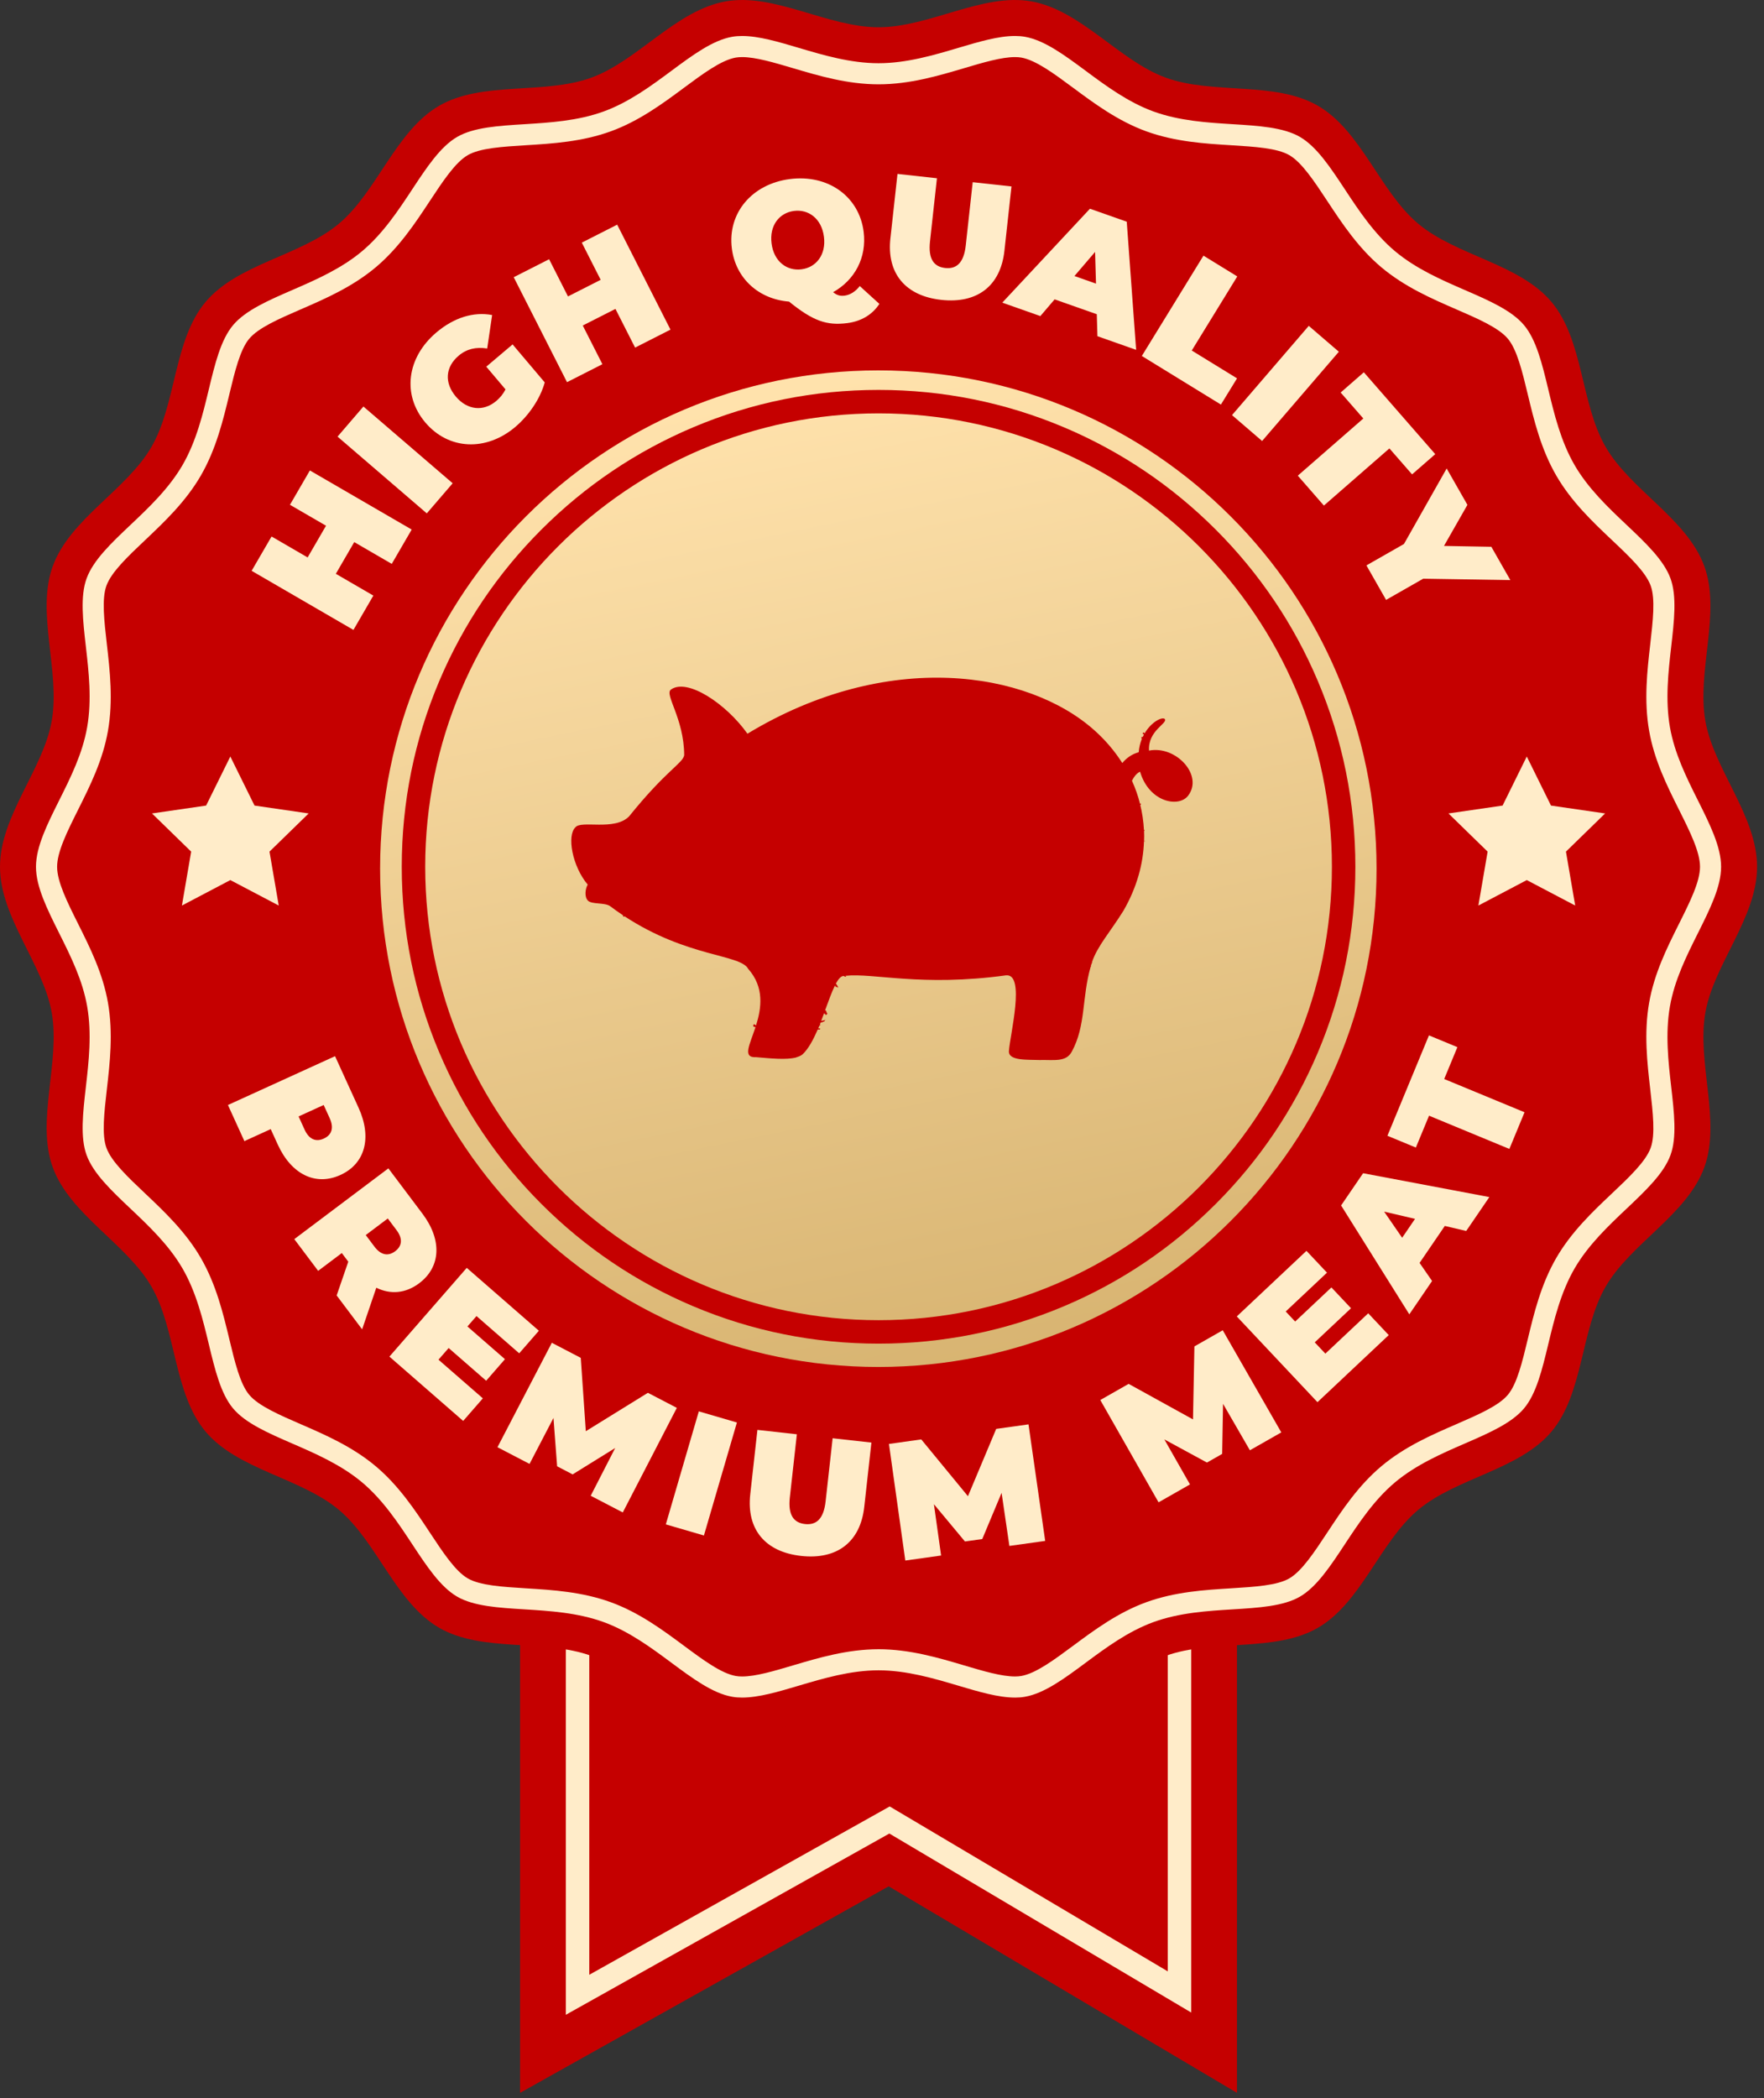 <svg width="169" height="201" viewBox="0 0 169 201" fill="none" xmlns="http://www.w3.org/2000/svg">
<rect x="0" y="0" width="169" height="201" fill="#333333" stroke="none"/>
<path d="M118.508 200.482L85.142 180.698L49.826 200.482V141.92H118.508V200.482Z" fill="#C50000"/>
<path d="M54.208 193.005V146.302H114.126V192.79L85.204 175.641L54.207 193.005H54.208ZM56.456 148.55V189.171L85.237 173.047L111.879 188.845V148.55H56.455H56.456Z" fill="#FFECC9"/>
<path d="M168.336 83.031C168.336 87.907 164.194 92.359 163.381 97.002C162.545 101.776 164.903 107.373 163.281 111.825C161.631 116.358 156.213 119.125 153.829 123.246C151.423 127.405 151.718 133.477 148.645 137.134C145.564 140.803 139.53 141.559 135.861 144.64C132.204 147.712 130.417 153.527 126.258 155.934C122.138 158.319 116.213 156.973 111.681 158.623C107.227 160.245 103.558 165.098 98.785 165.934C94.142 166.747 89.043 163.452 84.168 163.452C79.293 163.452 74.194 166.747 69.551 165.934C64.777 165.098 61.108 160.245 56.656 158.623C52.123 156.973 46.199 158.318 42.078 155.934C37.919 153.528 36.132 147.713 32.475 144.64C28.806 141.559 22.772 140.802 19.691 137.134C16.619 133.477 16.914 127.405 14.507 123.246C12.123 119.125 6.705 116.358 5.055 111.825C3.434 107.372 5.791 101.776 4.955 97.002C4.142 92.359 0 87.907 0 83.031C0 78.156 4.142 73.703 4.955 69.061C5.791 64.287 3.433 58.69 5.055 54.237C6.705 49.705 12.123 46.937 14.507 42.817C16.913 38.658 16.618 32.586 19.691 28.929C22.772 25.26 28.806 24.504 32.475 21.423C36.132 18.351 37.919 12.536 42.078 10.129C46.199 7.744 52.123 9.089 56.656 7.439C61.109 5.818 64.778 0.965 69.551 0.129C74.194 -0.684 79.293 2.611 84.168 2.611C89.043 2.611 94.142 -0.684 98.785 0.129C103.559 0.965 107.228 5.818 111.681 7.439C116.213 9.089 122.138 7.745 126.258 10.129C130.417 12.534 132.204 18.35 135.861 21.423C139.53 24.504 145.564 25.261 148.645 28.929C151.717 32.586 151.422 38.658 153.829 42.817C156.213 46.937 161.631 49.704 163.281 54.237C164.902 58.691 162.545 64.287 163.381 69.061C164.194 73.703 168.336 78.156 168.336 83.031Z" fill="#C50000"/>
<path d="M97.24 162.617C95.649 162.617 93.769 162.06 91.781 161.468C89.471 160.783 86.855 160.006 84.168 160.006C81.482 160.006 78.865 160.783 76.557 161.468C74.567 162.059 72.688 162.617 71.097 162.617C70.754 162.617 70.443 162.592 70.145 162.539C68.279 162.213 66.347 160.78 64.302 159.263C62.411 157.86 60.268 156.271 57.834 155.385C55.348 154.48 52.649 154.314 50.269 154.167C47.758 154.013 45.387 153.867 43.803 152.951C42.191 152.019 40.875 150.023 39.482 147.91C38.176 145.929 36.696 143.685 34.691 142.001C32.677 140.31 30.205 139.237 28.024 138.291C25.708 137.285 23.52 136.336 22.33 134.918C21.145 133.509 20.589 131.194 20 128.743C19.443 126.427 18.811 123.803 17.491 121.52C16.186 119.265 14.239 117.424 12.523 115.801C10.678 114.057 8.936 112.41 8.295 110.647C7.674 108.945 7.944 106.592 8.229 104.101C8.501 101.723 8.81 99.029 8.351 96.408C7.905 93.868 6.768 91.591 5.667 89.389C4.526 87.105 3.447 84.948 3.447 83.032C3.447 81.115 4.526 78.959 5.667 76.674C6.768 74.473 7.906 72.195 8.351 69.655C8.81 67.034 8.501 64.34 8.229 61.963C7.944 59.471 7.674 57.119 8.295 55.416C8.936 53.653 10.679 52.006 12.523 50.262C14.24 48.638 16.187 46.798 17.492 44.543C18.812 42.261 19.444 39.636 20 37.321C20.59 34.87 21.146 32.556 22.331 31.145C23.521 29.728 25.709 28.778 28.025 27.773C30.207 26.826 32.679 25.753 34.692 24.062C36.698 22.377 38.178 20.133 39.483 18.153C40.876 16.04 42.192 14.044 43.804 13.112C45.387 12.196 47.759 12.05 50.27 11.896C52.65 11.749 55.349 11.584 57.835 10.678C60.27 9.792 62.412 8.203 64.303 6.801C66.349 5.283 68.28 3.851 70.146 3.524C70.44 3.472 70.76 3.446 71.098 3.446C72.689 3.446 74.568 4.004 76.557 4.594C78.866 5.28 81.483 6.056 84.169 6.056C86.856 6.056 89.472 5.28 91.78 4.594C93.77 4.003 95.65 3.445 97.24 3.445C97.582 3.445 97.893 3.471 98.191 3.523C100.057 3.849 101.99 5.282 104.036 6.8C105.926 8.202 108.069 9.791 110.503 10.677C112.989 11.582 115.687 11.748 118.068 11.895C120.578 12.049 122.951 12.195 124.533 13.111C126.145 14.044 127.461 16.039 128.854 18.152C130.16 20.133 131.64 22.376 133.645 24.061C135.658 25.752 138.131 26.825 140.312 27.772C142.629 28.777 144.817 29.727 146.008 31.145C147.192 32.555 147.749 34.869 148.338 37.32C148.895 39.636 149.526 42.26 150.847 44.543C152.152 46.799 154.098 48.639 155.815 50.262C157.659 52.006 159.401 53.653 160.043 55.416C160.663 57.12 160.394 59.472 160.108 61.963C159.836 64.341 159.527 67.035 159.987 69.656C160.432 72.196 161.569 74.474 162.67 76.675C163.812 78.959 164.89 81.116 164.89 83.033C164.89 84.949 163.812 87.105 162.67 89.389C161.569 91.592 160.431 93.868 159.987 96.408C159.527 99.029 159.836 101.723 160.108 104.101C160.394 106.592 160.663 108.945 160.043 110.648C159.401 112.411 157.658 114.059 155.815 115.802C154.097 117.426 152.152 119.266 150.846 121.521C149.525 123.804 148.895 126.428 148.337 128.743C147.748 131.194 147.191 133.51 146.007 134.919C144.816 136.336 142.629 137.286 140.313 138.291C138.132 139.238 135.659 140.311 133.645 142.003C131.64 143.688 130.16 145.932 128.854 147.912C127.461 150.025 126.145 152.021 124.533 152.953C122.95 153.869 120.578 154.015 118.068 154.169C115.687 154.315 112.989 154.482 110.502 155.387C108.068 156.273 105.925 157.862 104.035 159.264C101.989 160.782 100.056 162.215 98.19 162.541C97.897 162.593 97.578 162.619 97.239 162.619L97.24 162.617ZM84.168 157.985C87.148 157.985 89.915 158.806 92.355 159.53C94.201 160.078 95.942 160.595 97.24 160.595C97.46 160.595 97.663 160.579 97.841 160.548C99.237 160.304 100.981 159.009 102.83 157.639C104.832 156.154 107.1 154.472 109.811 153.485C112.573 152.48 115.426 152.304 117.944 152.15C120.211 152.01 122.351 151.878 123.521 151.201C124.721 150.507 125.908 148.705 127.167 146.797C128.548 144.702 130.114 142.327 132.346 140.452C134.585 138.571 137.201 137.436 139.509 136.435C141.6 135.526 143.576 134.67 144.46 133.616C145.338 132.571 145.84 130.482 146.372 128.268C146.961 125.819 147.629 123.042 149.097 120.506C150.549 117.996 152.609 116.048 154.427 114.331C156.093 112.756 157.666 111.268 158.144 109.955C158.6 108.7 158.357 106.577 158.1 104.33C157.812 101.817 157.485 98.967 157.995 96.058C158.491 93.228 159.697 90.815 160.862 88.483C161.894 86.419 162.869 84.469 162.869 83.031C162.869 81.592 161.894 79.643 160.862 77.578C159.697 75.246 158.491 72.834 157.995 70.003C157.486 67.094 157.812 64.246 158.1 61.732C158.357 59.484 158.6 57.362 158.144 56.107C157.666 54.792 156.093 53.305 154.427 51.731C152.609 50.012 150.549 48.065 149.097 45.555C147.629 43.017 146.961 40.242 146.372 37.793C145.839 35.58 145.337 33.49 144.46 32.446C143.576 31.394 141.6 30.536 139.509 29.628C137.2 28.626 134.585 27.49 132.346 25.61C130.115 23.736 128.549 21.361 127.168 19.267C125.908 17.358 124.721 15.556 123.522 14.862C122.352 14.185 120.211 14.053 117.945 13.914C115.427 13.758 112.574 13.583 109.812 12.578C107.101 11.591 104.833 9.909 102.832 8.425C100.983 7.054 99.239 5.76 97.843 5.515C97.662 5.484 97.465 5.469 97.241 5.469C95.943 5.469 94.202 5.986 92.357 6.533C89.915 7.258 87.149 8.078 84.169 8.078C81.189 8.078 78.423 7.257 75.982 6.533C74.138 5.986 72.395 5.469 71.098 5.469C70.877 5.469 70.674 5.485 70.495 5.515C69.1 5.76 67.355 7.054 65.508 8.424C63.506 9.908 61.237 11.59 58.527 12.577C55.764 13.582 52.911 13.758 50.394 13.913C48.127 14.052 45.987 14.184 44.817 14.861C43.619 15.554 42.43 17.357 41.172 19.265C39.79 21.36 38.224 23.735 35.992 25.61C33.753 27.49 31.137 28.626 28.83 29.628C26.738 30.536 24.763 31.393 23.879 32.445C23.001 33.49 22.498 35.58 21.967 37.793C21.377 40.242 20.71 43.018 19.242 45.555C17.789 48.065 15.729 50.012 13.913 51.731C12.247 53.306 10.673 54.793 10.195 56.108C9.739 57.362 9.982 59.484 10.239 61.731C10.527 64.246 10.854 67.095 10.344 70.004C9.848 72.835 8.643 75.246 7.477 77.579C6.445 79.644 5.471 81.593 5.471 83.032C5.471 84.47 6.445 86.42 7.477 88.484C8.643 90.816 9.848 93.229 10.344 96.059C10.854 98.968 10.527 101.818 10.239 104.331C9.982 106.578 9.739 108.701 10.195 109.956C10.673 111.27 12.247 112.757 13.913 114.332C15.73 116.05 17.79 117.998 19.243 120.508C20.71 123.045 21.378 125.82 21.967 128.27C22.499 130.484 23.001 132.573 23.88 133.618C24.764 134.67 26.739 135.528 28.831 136.437C31.139 137.438 33.755 138.574 35.994 140.454C38.225 142.328 39.791 144.703 41.173 146.797C42.432 148.706 43.62 150.509 44.819 151.202C45.989 151.879 48.13 152.011 50.396 152.151C52.913 152.306 55.767 152.481 58.529 153.486C61.24 154.473 63.509 156.155 65.51 157.64C67.357 159.01 69.102 160.305 70.498 160.549C70.68 160.581 70.876 160.596 71.1 160.596C72.398 160.596 74.141 160.078 75.985 159.531C78.426 158.806 81.192 157.986 84.172 157.986L84.168 157.985Z" fill="#FFECC9"/>
<path d="M84.148 130.947C110.51 130.947 131.881 109.576 131.881 83.214C131.881 56.852 110.51 35.481 84.148 35.481C57.787 35.481 36.416 56.852 36.416 83.214C36.416 109.576 57.787 130.947 84.148 130.947Z" fill="url(#paint0_linear_589_11162)"/>
<path d="M71.609 70.285C85.037 62.15 98.481 64.275 104.841 69.951C105.903 70.9 106.798 71.955 107.521 73.093C107.927 72.607 108.454 72.228 109.094 72.061C109.132 71.583 109.245 71.15 109.395 70.771C109.373 70.748 109.35 70.71 109.343 70.672L109.358 70.619C109.395 70.589 109.433 70.589 109.478 70.596C109.516 70.513 109.561 70.429 109.606 70.353C109.591 70.353 109.583 70.338 109.568 70.338C109.448 70.338 109.493 70.263 109.493 70.209L109.523 70.171H109.576C109.576 70.171 109.629 70.232 109.659 70.255C110.314 69.139 111.337 68.646 111.593 68.874C111.909 69.291 109.967 69.966 110.08 71.902C112.662 71.393 115.319 74.269 113.829 76.22C112.933 77.396 110.088 76.857 109.222 73.92C108.913 74.072 108.673 74.353 108.447 74.785C108.77 75.506 109.034 76.242 109.222 77.009L109.252 76.963C109.252 76.963 109.305 77.001 109.32 77.024C109.32 77.032 109.297 77.062 109.275 77.108C109.252 77.077 109.245 77.062 109.23 77.047C109.433 77.859 109.553 78.686 109.598 79.528C109.606 79.513 109.621 79.505 109.629 79.49L109.659 79.536C109.659 79.536 109.629 79.581 109.606 79.597C109.621 79.923 109.621 80.249 109.606 80.583C109.629 80.576 109.644 80.56 109.659 80.553L109.704 80.583C109.704 80.583 109.659 80.606 109.636 80.606L109.598 80.583C109.531 82.784 108.898 85.045 107.634 87.238C106.369 89.272 105.127 90.63 104.615 92.179C104.63 92.216 104.646 92.247 104.661 92.285C104.638 92.262 104.623 92.254 104.6 92.232C104.6 92.254 104.585 92.277 104.578 92.3C104.593 92.323 104.593 92.33 104.585 92.33H104.57C104.548 92.391 104.533 92.459 104.51 92.528C104.51 92.543 104.525 92.558 104.533 92.566L104.503 92.611C104.503 92.611 104.503 92.596 104.495 92.588C103.629 95.601 104.051 98.227 102.681 100.746C102.124 101.778 100.957 101.505 99.565 101.543C98.481 101.497 96.599 101.642 96.659 100.685C96.757 99.168 98.27 93.241 96.381 93.431C88.244 94.546 83.705 93.18 80.987 93.476C81.01 93.491 81.04 93.507 81.063 93.529V93.567C81.01 93.567 80.965 93.56 80.912 93.544C80.89 93.544 80.875 93.514 80.859 93.491C80.822 93.491 80.792 93.491 80.754 93.499C80.521 93.552 80.295 93.825 80.069 94.243H80.107C80.167 94.341 80.235 94.44 80.287 94.531C80.295 94.546 80.287 94.584 80.287 94.607C80.265 94.592 80.22 94.592 80.212 94.569C80.174 94.478 80.107 94.584 80.077 94.546C80.047 94.508 80.024 94.455 80.001 94.417C80.001 94.417 80.001 94.394 80.001 94.387C79.693 95.002 79.384 95.867 79.046 96.785C79.068 96.785 79.091 96.785 79.121 96.808C79.204 96.883 79.151 97.035 79.279 97.081C79.234 97.134 79.196 97.195 79.136 97.225C79.083 97.255 79.068 97.202 79.068 97.149C79.068 97.088 78.94 97.149 78.955 97.05C78.865 97.301 78.767 97.551 78.669 97.802C78.759 97.771 78.857 97.756 78.963 97.734L79.008 97.718L79.068 97.68C79.046 97.695 79.03 97.711 79.023 97.718C79.091 97.695 79.106 97.703 79.121 97.703C79.091 97.711 79.068 97.726 79.038 97.734L79.023 97.718C79.023 97.718 79.015 97.756 79.015 97.764C79.008 97.794 78.985 97.847 78.978 97.847C78.88 97.84 78.82 97.916 78.737 97.938C78.707 97.946 78.654 97.954 78.647 97.938C78.639 97.923 78.647 97.908 78.647 97.893C78.616 97.976 78.579 98.052 78.549 98.136C78.564 98.143 78.579 98.158 78.609 98.174C78.571 98.204 78.549 98.227 78.526 98.234H78.511C78.473 98.325 78.436 98.424 78.391 98.515C78.413 98.515 78.428 98.515 78.451 98.515C78.496 98.515 78.526 98.515 78.556 98.515L78.579 98.553C78.579 98.553 78.564 98.614 78.549 98.621C78.481 98.636 78.406 98.606 78.338 98.629C77.916 99.6 77.45 100.473 76.893 100.997C76.742 101.126 76.524 101.217 76.283 101.285V101.3L76.268 101.323V101.3C75.327 101.543 73.852 101.391 72.437 101.27C71.104 101.338 71.819 100.109 72.384 98.386C72.324 98.379 72.263 98.363 72.203 98.348C72.181 98.348 72.181 98.287 72.166 98.257C72.181 98.212 72.181 98.151 72.203 98.136C72.233 98.121 72.309 98.128 72.324 98.151C72.369 98.212 72.399 98.227 72.437 98.212C72.941 96.603 73.257 94.592 71.684 92.816C70.931 91.397 65.865 91.731 59.836 87.777C59.813 87.8 59.798 87.815 59.783 87.815C59.738 87.815 59.7 87.762 59.663 87.732C59.678 87.724 59.693 87.709 59.708 87.694C59.294 87.421 58.873 87.117 58.444 86.798C57.924 86.442 56.735 86.646 56.343 86.29C55.967 85.948 56.072 85.121 56.306 84.742C54.808 82.958 54.303 80.029 55.124 79.255C55.673 78.542 58.865 79.627 60.265 78.208C63.833 73.776 65.429 73.108 65.549 72.342C65.534 68.821 63.637 66.536 64.277 66.058C65.843 64.92 69.591 67.432 71.609 70.285Z" fill="#C50000"/>
<path d="M32.614 112.555C30.239 113.638 27.915 112.502 26.612 109.643L25.937 108.162L23.415 109.312L21.838 105.853L32.099 101.175L34.352 106.115C35.655 108.973 34.989 111.473 32.614 112.555ZM31.024 109.067C31.771 108.726 32.019 108.064 31.584 107.112L31.01 105.851L28.606 106.947L29.18 108.208C29.614 109.161 30.276 109.408 31.024 109.068V109.067Z" fill="#FFECC9"/>
<path d="M33.367 120.859L32.747 120.035L30.48 121.74L28.195 118.701L37.208 111.922L40.472 116.262C42.36 118.772 42.247 121.357 40.162 122.926C38.862 123.904 37.419 124.022 36.051 123.357L34.694 127.342L32.253 124.097L33.367 120.86V120.859ZM37.984 117.83L37.152 116.723L35.041 118.311L35.873 119.419C36.503 120.256 37.202 120.354 37.859 119.861C38.516 119.367 38.615 118.668 37.985 117.831L37.984 117.83Z" fill="#FFECC9"/>
<path d="M46.259 133.954L44.375 136.116L37.307 129.954L44.717 121.453L51.627 127.477L49.743 129.639L45.651 126.071L44.782 127.068L48.377 130.201L46.578 132.266L42.983 129.132L42.009 130.249L46.26 133.954H46.259Z" fill="#FFECC9"/>
<path d="M56.593 143.283L58.938 138.71L54.861 141.237L53.375 140.463L53.025 135.831L50.733 140.233L47.66 138.634L52.868 128.63L55.64 130.074L56.124 137.101L62.071 133.422L64.844 134.865L59.665 144.883L56.593 143.284L56.593 143.283Z" fill="#FFECC9"/>
<path d="M66.95 135.2L70.6 136.266L67.439 147.091L63.789 146.026L66.95 135.2Z" fill="#FFECC9"/>
<path d="M71.879 143.139L72.564 136.974L76.343 137.395L75.67 143.448C75.479 145.162 76.065 145.876 77.122 145.993C78.179 146.11 78.906 145.543 79.097 143.829L79.771 137.776L83.485 138.189L82.8 144.355C82.425 147.717 80.193 149.43 76.749 149.047C73.306 148.664 71.504 146.501 71.879 143.139V143.139Z" fill="#FFECC9"/>
<path d="M96.704 148.091L95.958 143.005L94.106 147.43L92.446 147.663L89.473 144.093L90.162 149.008L86.732 149.489L85.166 138.32L88.261 137.886L92.734 143.327L95.441 136.879L98.536 136.445L100.134 147.61L96.704 148.09V148.091Z" fill="#FFECC9"/>
<path d="M119.747 138.929L117.175 134.479L117.088 139.275L115.632 140.104L111.55 137.886L114.006 142.199L110.996 143.913L105.414 134.113L108.13 132.566L114.296 135.97L114.43 128.977L117.145 127.43L122.755 137.214L119.745 138.928L119.747 138.929Z" fill="#FFECC9"/>
<path d="M131.083 125.804L133.048 127.893L126.22 134.319L118.49 126.106L125.166 119.823L127.132 121.912L123.178 125.633L124.083 126.595L127.556 123.327L129.434 125.321L125.96 128.589L126.976 129.669L131.083 125.805V125.804Z" fill="#FFECC9"/>
<path d="M138.419 117.438L136.003 120.978L137.2 122.711L135.02 125.905L128.484 115.475L130.592 112.387L142.687 114.672L140.471 117.919L138.42 117.437L138.419 117.438ZM135.566 116.759L132.607 116.066L134.332 118.569L135.567 116.759H135.566Z" fill="#FFECC9"/>
<path d="M136.91 106.875L135.647 109.927L132.922 108.8L136.901 99.183L139.625 100.31L138.362 103.363L146.059 106.548L144.605 110.061L136.909 106.876L136.91 106.875Z" fill="#FFECC9"/>
<path d="M29.688 45.067L39.442 50.728L37.532 54.017L33.938 51.93L32.175 54.967L35.769 57.054L33.861 60.342L24.107 54.681L26.017 51.393L29.472 53.399L31.235 50.361L27.78 48.356L29.689 45.067H29.688Z" fill="#FFECC9"/>
<path d="M32.338 41.826L34.817 38.943L43.368 46.295L40.889 49.178L32.338 41.826Z" fill="#FFECC9"/>
<path d="M46.588 35.126L49.109 32.992L52.189 36.633C51.748 38.23 50.631 39.83 49.364 40.902C46.584 43.255 42.984 43.114 40.746 40.47C38.509 37.825 38.966 34.251 41.808 31.847C43.505 30.411 45.37 29.846 47.149 30.177L46.676 33.385C45.604 33.216 44.706 33.426 43.944 34.072C42.665 35.154 42.55 36.664 43.674 37.993C44.767 39.285 46.307 39.459 47.55 38.407C47.906 38.105 48.199 37.752 48.431 37.303L46.589 35.127L46.588 35.126Z" fill="#FFECC9"/>
<path d="M59.129 21.521L64.235 31.576L60.845 33.298L58.963 29.592L55.831 31.182L57.713 34.888L54.323 36.61L49.217 26.555L52.607 24.833L54.416 28.395L57.548 26.805L55.739 23.243L59.129 21.521Z" fill="#FFECC9"/>
<path d="M84.248 29.11C83.584 30.137 82.513 30.779 81.171 30.952C79.19 31.206 77.879 30.741 75.594 28.891C72.706 28.662 70.487 26.689 70.116 23.813C69.68 20.426 72.033 17.621 75.675 17.153C79.319 16.684 82.304 18.802 82.74 22.189C83.059 24.666 81.891 26.83 79.815 27.99C80.195 28.299 80.513 28.372 80.913 28.321C81.456 28.25 81.966 27.925 82.37 27.402L84.247 29.11H84.248ZM73.92 23.325C74.143 25.066 75.398 25.977 76.788 25.798C78.178 25.619 79.161 24.421 78.937 22.679C78.713 20.937 77.459 20.026 76.068 20.206C74.678 20.384 73.695 21.583 73.92 23.325Z" fill="#FFECC9"/>
<path d="M85.307 22.826L85.984 16.66L89.763 17.076L89.098 23.13C88.91 24.843 89.496 25.556 90.553 25.672C91.61 25.788 92.337 25.219 92.525 23.506L93.19 17.453L96.905 17.86L96.228 24.026C95.859 27.389 93.628 29.105 90.184 28.727C86.741 28.349 84.936 26.189 85.305 22.826H85.307Z" fill="#FFECC9"/>
<path d="M105.08 30.102L101.038 28.677L99.671 30.278L96.023 28.992L104.423 19.995L107.948 21.238L108.847 33.514L105.139 32.206L105.078 30.1L105.08 30.102ZM105.003 27.171L104.914 24.133L102.937 26.442L105.003 27.171Z" fill="#FFECC9"/>
<path d="M115.298 24.49L118.537 26.481L114.176 33.578L118.514 36.244L116.97 38.756L109.393 34.1L115.297 24.491L115.298 24.49Z" fill="#FFECC9"/>
<path d="M125.386 31.215L128.269 33.694L120.916 42.245L118.033 39.766L125.386 31.215Z" fill="#FFECC9"/>
<path d="M130.613 40.09L128.442 37.601L130.663 35.663L137.505 43.505L135.283 45.443L133.112 42.955L126.835 48.431L124.336 45.566L130.613 40.09Z" fill="#FFECC9"/>
<path d="M136.349 55.437L132.794 57.465L130.91 54.162L134.507 52.11L138.598 44.878L140.586 48.362L138.341 52.296L142.878 52.379L144.698 55.57L136.349 55.436V55.437Z" fill="#FFECC9"/>
<path d="M84.171 128.712C78.004 128.712 72.021 127.504 66.389 125.121C60.95 122.82 56.064 119.527 51.87 115.332C47.675 111.138 44.382 106.252 42.08 100.813C39.698 95.18 38.49 89.198 38.49 83.031C38.49 76.865 39.698 70.882 42.08 65.25C44.382 59.81 47.675 54.925 51.87 50.73C56.064 46.536 60.95 43.242 66.389 40.941C72.021 38.559 78.004 37.351 84.171 37.351C90.337 37.351 96.32 38.559 101.952 40.941C107.391 43.242 112.277 46.536 116.471 50.73C120.666 54.926 123.959 59.81 126.261 65.25C128.643 70.882 129.851 76.865 129.851 83.031C129.851 89.198 128.643 95.18 126.261 100.813C123.959 106.252 120.666 111.138 116.471 115.332C112.277 119.527 107.391 122.82 101.952 125.121C96.32 127.504 90.337 128.712 84.171 128.712ZM84.171 39.598C60.221 39.598 40.737 59.082 40.737 83.031C40.737 106.981 60.221 126.465 84.171 126.465C108.12 126.465 127.604 106.981 127.604 83.031C127.604 59.082 108.12 39.598 84.171 39.598Z" fill="#C50000"/>
<path d="M22.067 72.47L24.386 77.169L29.571 77.923L25.819 81.58L26.705 86.745L22.067 84.306L17.429 86.745L18.314 81.58L14.562 77.923L19.747 77.169L22.067 72.47Z" fill="#FFECC9"/>
<path d="M146.273 72.47L143.955 77.169L138.77 77.923L142.522 81.58L141.636 86.745L146.273 84.306L150.912 86.745L150.026 81.58L153.778 77.923L148.593 77.169L146.273 72.47Z" fill="#FFECC9"/>
<defs>
<linearGradient id="paint0_linear_589_11162" x1="84.148" y1="35.481" x2="103.719" y2="131.164" gradientUnits="userSpaceOnUse">
<stop stop-color="#FFE2AC"/>
<stop offset="1" stop-color="#D7B370"/>
</linearGradient>
</defs>
</svg>
